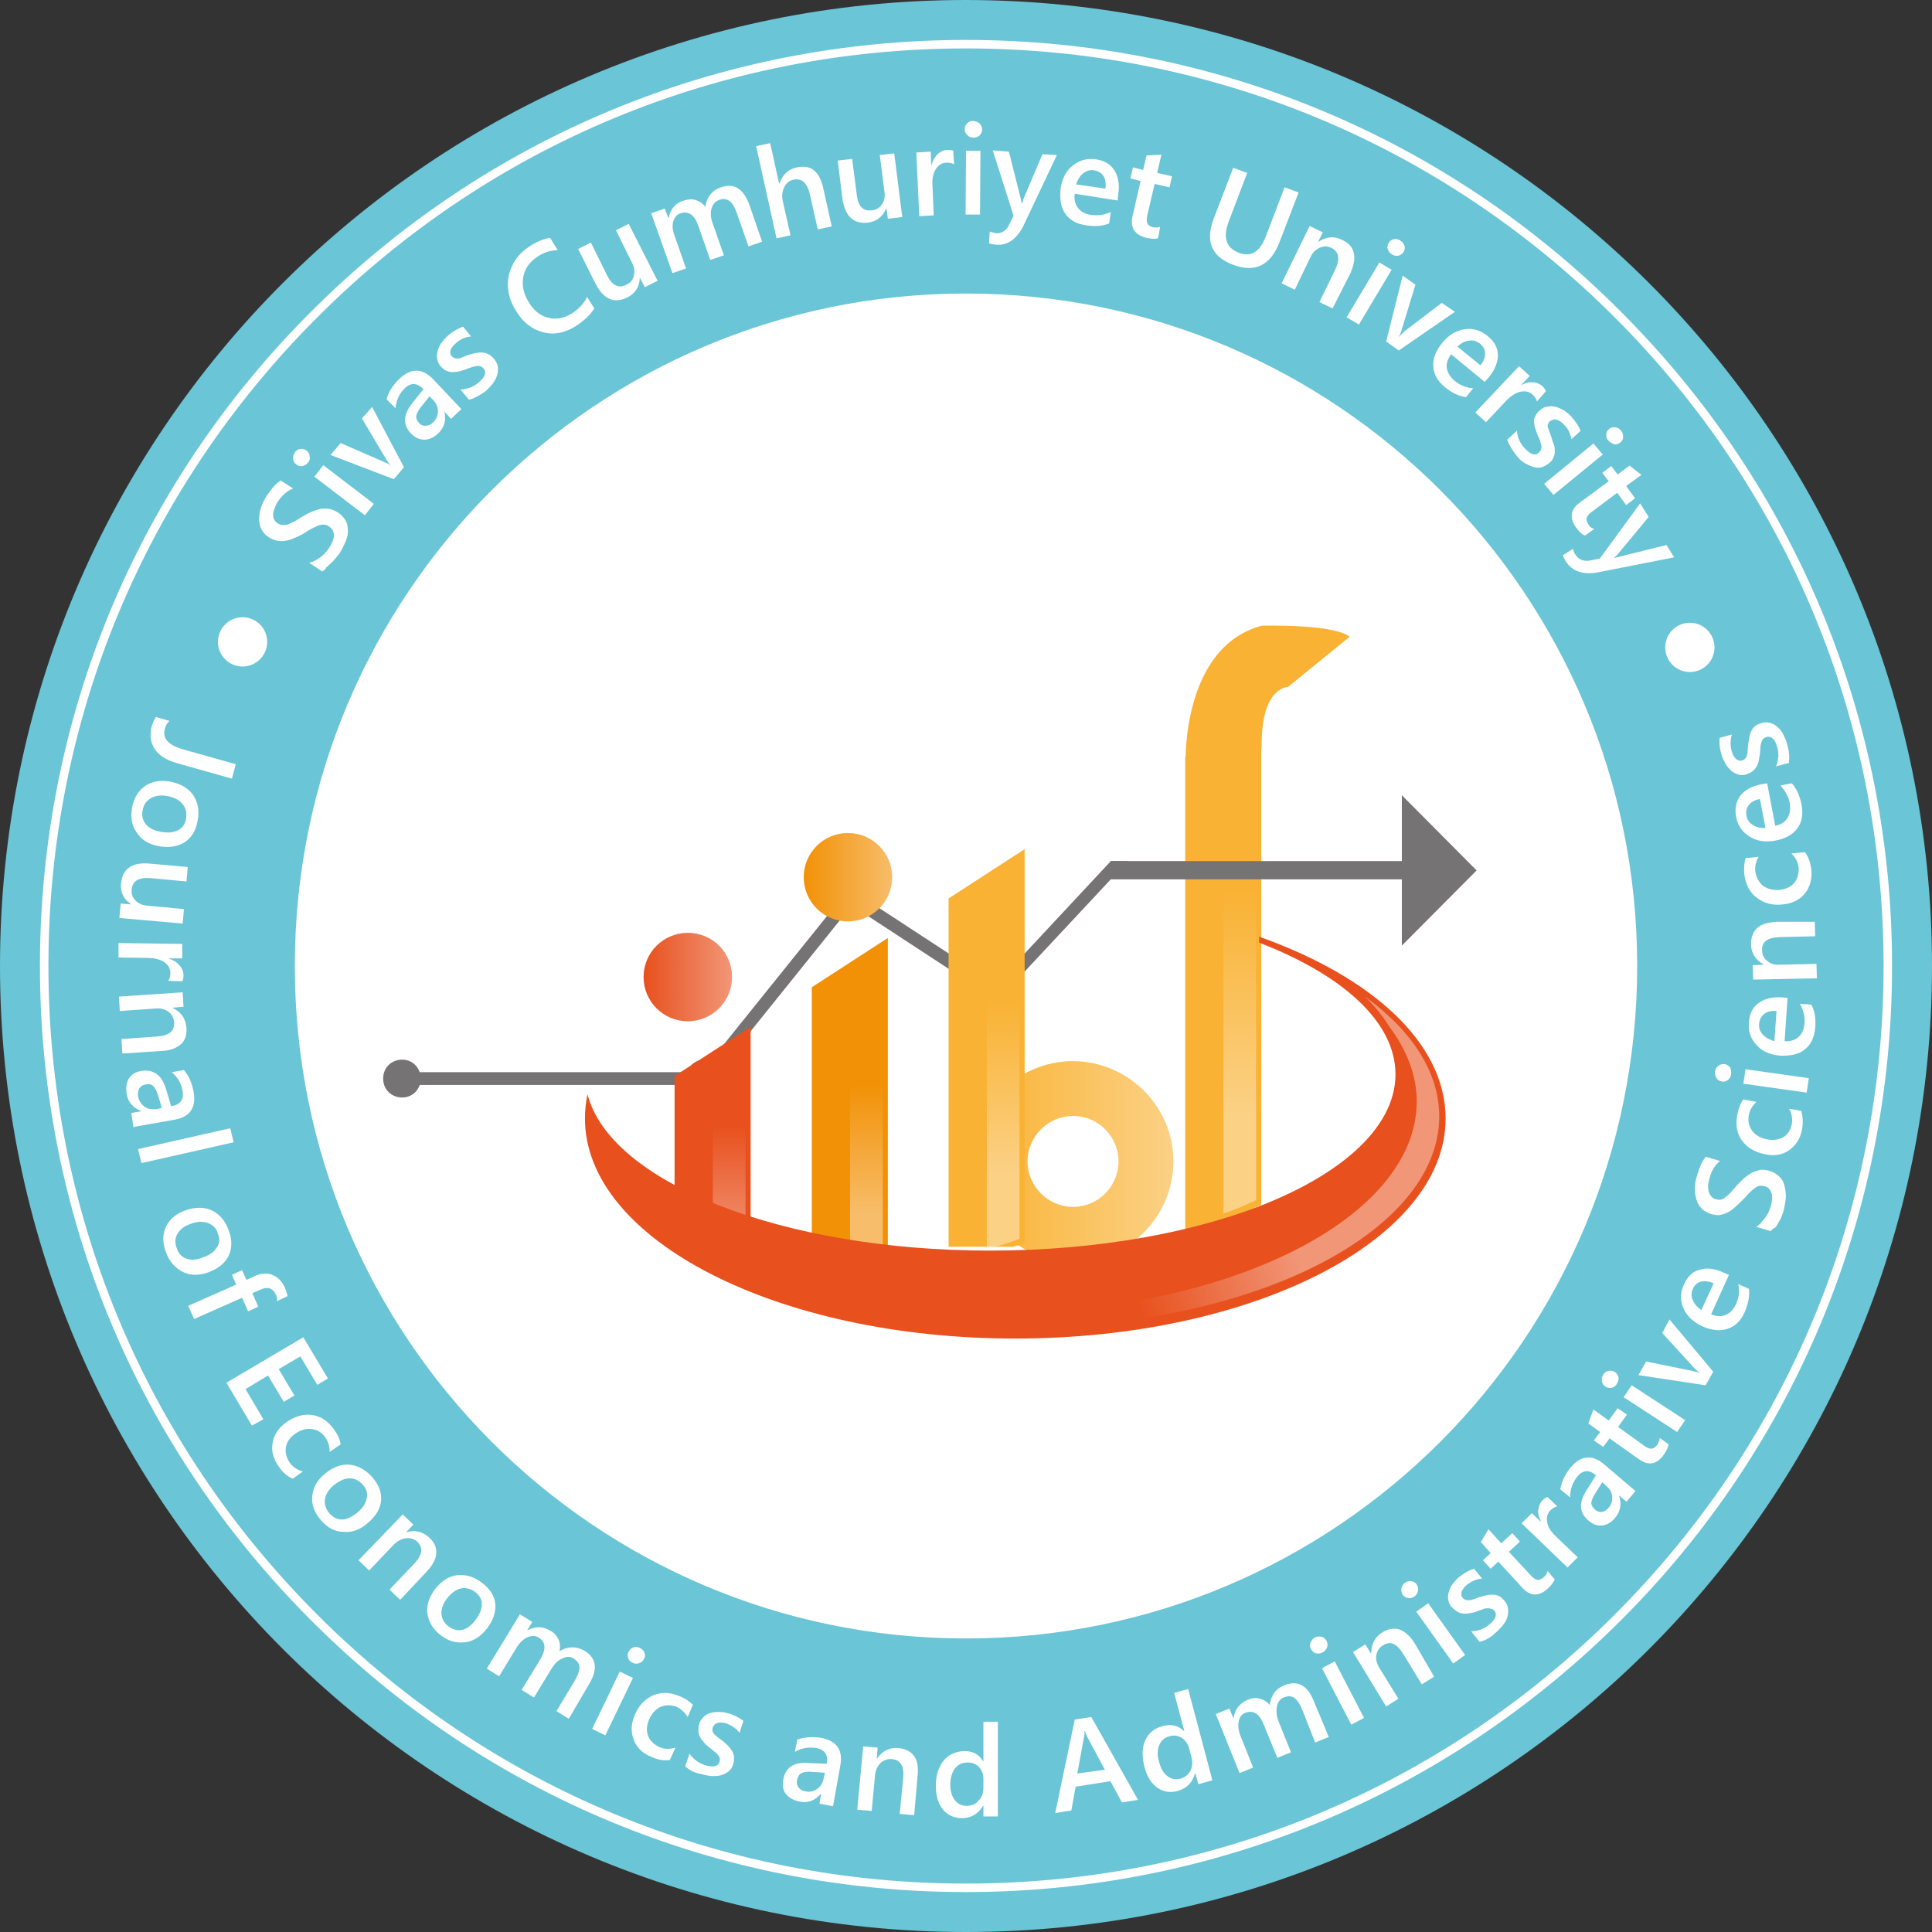 <?xml version="1.0" encoding="utf-8"?>
<!-- Generator: Adobe Illustrator 24.3.0, SVG Export Plug-In . SVG Version: 6.00 Build 0)  -->
<svg version="1.1" id="Journal_of_Economics_and_Administrative_Sciences"
	 xmlns="http://www.w3.org/2000/svg" xmlns:xlink="http://www.w3.org/1999/xlink" x="0px" y="0px" viewBox="0 0 454.8 454.8"
	 style="enable-background:new 0 0 454.8 454.8;" xml:space="preserve">
<rect x="0" y="0" width="454.8" height="454.8" fill="#333333" stroke="none"/>
<style type="text/css">
	.st0{fill-rule:evenodd;clip-rule:evenodd;fill:#6AC5D6;}
	.st1{fill:#FFFFFF;}
	.st2{fill-rule:evenodd;clip-rule:evenodd;fill:#757374;}
	.st3{fill:#E8501D;}
	.st4{fill:url(#XMLID_130_);}
	.st5{fill:#F29106;}
	.st6{fill:url(#XMLID_132_);}
	.st7{fill:#F9B233;}
	.st8{fill:url(#XMLID_133_);}
	.st9{clip-path:url(#XMLID_134_);}
	.st10{fill:url(#XMLID_136_);}
	.st11{fill:url(#XMLID_137_);}
	.st12{fill:url(#XMLID_138_);}
	.st13{fill:url(#XMLID_140_);}
	.st14{fill:url(#XMLID_142_);}
	.st15{fill:none;}
</style>
<path id="XMLID_131_" class="st0" d="M454.8,227.4c0,125.6-101.8,227.4-227.4,227.4S0,353,0,227.4S101.8,0,227.4,0
	C353,0.1,454.8,101.8,454.8,227.4"/>
<path id="XMLID_135_" class="st1" d="M41.5,179.6c-2.4-0.7-4.1-1.8-5.1-3.3c-1-1.6-1.2-3.3-0.7-5.3c0.3-0.9,0.6-1.6,1-2.2l3.2,0.9
	c-0.5,0.4-0.9,1.1-1.1,1.9c-0.6,2.2,0.8,3.8,4.3,4.8l12.4,3.5l-0.9,3.4L41.5,179.6z M31.1,190.1c0.4-2.3,1.5-4,3.1-5.1
	s3.6-1.4,5.9-1c2.5,0.5,4.3,1.6,5.4,3.2c1.1,1.7,1.5,3.7,1,6.1c-0.4,2.3-1.5,4-3.1,5s-3.6,1.3-6,0.9c-2.4-0.4-4.1-1.5-5.2-3.2
	C31,194.4,30.7,192.4,31.1,190.1z M43.8,192.7c0.2-1.3,0-2.4-0.8-3.4s-2-1.6-3.6-1.9c-1.5-0.3-2.8-0.1-3.9,0.5
	c-1,0.6-1.7,1.5-1.9,2.8c-0.3,1.3,0,2.4,0.7,3.3c0.7,0.9,1.9,1.5,3.5,1.8c1.6,0.3,2.9,0.2,4-0.3C43,194.9,43.6,194,43.8,192.7z
	 M28.1,216.1l0.3-3.4l2.4,0.2v-0.1c-1.7-1.1-2.5-2.8-2.3-4.8c0.3-3.5,2.6-5.1,6.8-4.7l8.9,0.8l-0.3,3.4l-8.6-0.8
	c-2.7-0.2-4.1,0.7-4.3,2.7c-0.1,1,0.2,1.9,0.9,2.6c0.7,0.7,1.6,1.1,2.8,1.2l8.6,0.8l-0.3,3.4L28.1,216.1z M39.6,230.9
	c0.3-0.4,0.5-1,0.5-1.8c0-1-0.4-1.9-1.3-2.5c-0.9-0.7-2.1-1-3.7-1.1l-7.2-0.1V222l15,0.2v3.4h-3.1v0.1c1.1,0.3,1.9,0.9,2.5,1.6
	c0.6,0.7,0.9,1.5,0.9,2.3c0,0.6-0.1,1.1-0.3,1.4L39.6,230.9z M28.8,248l-0.2-3.4L37,244c2.8-0.2,4.1-1.3,4-3.3
	c-0.1-1-0.5-1.9-1.3-2.5s-1.8-0.9-3-0.8l-8.5,0.6l-0.2-3.4l15-1l0.2,3.4l-2.5,0.2v0.1c2,1,3,2.5,3.2,4.7c0.1,1.6-0.3,2.9-1.3,3.8
	s-2.5,1.5-4.5,1.6L28.8,248z M31.4,265.3l-0.5-3.3l2.3-0.4v-0.1c-1.9-0.7-3.1-2.1-3.4-4.1c-0.2-1.5,0-2.7,0.6-3.6
	c0.7-1,1.6-1.5,2.9-1.7c2.8-0.4,4.7,0.9,5.7,4l1.3,4.3c2.1-0.3,3-1.5,2.7-3.5c-0.3-1.8-1.1-3.3-2.6-4.5l2.9-0.5
	c1.2,1.4,1.9,3.1,2.3,5.2c0.6,3.7-0.9,5.9-4.6,6.5L31.4,265.3z M38.1,260.8l-0.9-3c-0.3-0.9-0.6-1.6-1.1-2.1
	c-0.5-0.5-1.1-0.6-1.9-0.4c-0.6,0.1-1.1,0.4-1.4,0.9c-0.3,0.5-0.4,1.1-0.3,1.9c0.2,1,0.7,1.8,1.5,2.4s1.8,0.7,2.9,0.6L38.1,260.8z
	 M33.3,273.8l-0.8-3.3l21.7-4.9l0.8,3.3L33.3,273.8z M39,294.6c-0.8-2.2-0.7-4.2,0.1-5.9c0.9-1.8,2.4-3,4.6-3.8
	c2.4-0.8,4.5-0.8,6.3,0.1s3.1,2.5,3.9,4.8c0.8,2.2,0.7,4.2-0.1,5.9c-0.9,1.7-2.4,2.9-4.7,3.8c-2.3,0.8-4.3,0.8-6.1-0.1
	C41.1,298.4,39.8,296.9,39,294.6z M51.3,290.4c-0.4-1.3-1.2-2.1-2.4-2.5c-1.1-0.4-2.5-0.4-4,0.2c-1.5,0.5-2.5,1.3-3.1,2.3
	s-0.7,2.2-0.2,3.4c0.4,1.3,1.2,2.1,2.3,2.5c1.1,0.4,2.4,0.3,3.9-0.3c1.6-0.6,2.6-1.3,3.2-2.3C51.7,292.8,51.8,291.7,51.3,290.4z
	 M65.2,306.3c0.1-0.5,0-1.1-0.3-1.6c-0.7-1.5-1.9-1.9-3.6-1.1l-1.9,0.8l1.4,3.2l-2.4,1.1l-1.4-3.2l-11.3,5l-1.4-3.1l11.3-5l-1-2.3
	L57,299l1,2.3l2.2-1c1.4-0.6,2.8-0.7,4.1-0.1c1.3,0.6,2.2,1.6,2.8,3c0.3,0.8,0.5,1.4,0.6,1.9L65.2,306.3z M59.3,335.6l-6-10.1
	l18.1-10.7l5.8,9.7l-2.5,1.5l-4-6.7l-5.1,3l3.7,6.2l-2.5,1.5l-3.7-6.2l-5.3,3.2l4.2,7.1L59.3,335.6z M68.9,348.1
	c-1.3-0.6-2.4-1.5-3.3-2.9c-1.3-1.8-1.8-3.7-1.4-5.6c0.3-1.9,1.4-3.5,3.2-4.8c2-1.4,4.1-2,6.1-1.7c2.1,0.3,3.8,1.5,5.2,3.5
	c0.8,1.1,1.3,2.2,1.5,3.4l-2.6,1.8c0-1.3-0.3-2.4-1-3.4c-0.8-1.2-1.9-1.8-3.2-2c-1.3-0.2-2.6,0.2-3.9,1.1s-2,2-2.2,3.2
	s0.1,2.4,0.9,3.6c0.7,1,1.7,1.7,3.1,2.1L68.9,348.1z M75.5,357.8c-1.5-1.8-2.2-3.6-2-5.6s1.1-3.7,2.9-5.2c1.9-1.6,3.9-2.4,5.9-2.2
	c2,0.2,3.8,1.2,5.4,3c1.5,1.8,2.2,3.6,2,5.5s-1.2,3.6-3.1,5.2c-1.8,1.6-3.7,2.3-5.7,2.1C78.8,360.6,77,359.6,75.5,357.8z
	 M85.4,349.5c-0.9-1-1.9-1.5-3.1-1.5s-2.4,0.6-3.7,1.6c-1.2,1-1.9,2.1-2.1,3.3s0.2,2.3,1,3.3c0.9,1,1.9,1.5,3,1.5
	c1.1,0,2.3-0.6,3.6-1.6c1.3-1.1,2-2.2,2.2-3.3C86.6,351.5,86.3,350.5,85.4,349.5z M94.2,376.6l-2.5-2.4l5.8-6.1
	c1.9-2,2.2-3.7,0.8-5.1c-0.7-0.7-1.6-1-2.7-0.9c-1,0.1-1.9,0.6-2.8,1.4l-5.9,6.2l-2.5-2.4l10.4-10.8l2.5,2.4l-1.7,1.8l0,0
	c2.1-0.6,3.9-0.2,5.5,1.3c1.2,1.1,1.7,2.4,1.6,3.7c-0.1,1.4-0.9,2.8-2.2,4.2L94.2,376.6z M103.7,384.9c-1.8-1.4-2.8-3.1-3.1-5.1
	c-0.2-2,0.4-3.8,1.8-5.7c1.6-2,3.3-3.1,5.3-3.3c2-0.2,4,0.4,5.9,1.9c1.8,1.4,2.9,3.1,3,5s-0.5,3.8-2,5.7c-1.5,1.9-3.2,3-5.2,3.2
	S105.6,386.4,103.7,384.9z M111.9,374.8c-1-0.8-2.2-1.1-3.3-0.9s-2.3,1-3.3,2.3c-1,1.2-1.4,2.5-1.4,3.6c0.1,1.2,0.6,2.2,1.6,3
	c1.1,0.8,2.1,1.1,3.2,0.9s2.2-1,3.2-2.3s1.5-2.5,1.5-3.7C113.5,376.6,112.9,375.6,111.9,374.8z M133.9,404.6l-2.9-1.8l4.2-7
	c0.8-1.3,1.2-2.4,1.2-3.3s-0.5-1.5-1.4-2.1c-0.8-0.5-1.6-0.5-2.6,0c-1,0.4-1.8,1.2-2.5,2.3l-4.2,6.9l-2.9-1.8l4.4-7.2
	c1.4-2.4,1.3-4.1-0.4-5.1c-0.8-0.5-1.6-0.5-2.6-0.1c-0.9,0.4-1.8,1.2-2.5,2.3l-4.2,6.9l-2.9-1.8l7.8-12.8l2.9,1.8l-1.2,2l0,0
	c1.9-1,3.7-1,5.5,0.1c0.9,0.5,1.5,1.2,1.9,2.1s0.4,1.8,0.2,2.7c2-1.2,4-1.2,5.9-0.1c2.8,1.7,3.2,4.3,1.1,7.8L133.9,404.6z
	 M142.5,408.5l-3.1-1.5l6.5-13.5l3.1,1.5L142.5,408.5z M148.9,391.4c-0.5-0.2-0.9-0.6-1-1.1c-0.2-0.5-0.2-1,0.1-1.5
	c0.2-0.5,0.6-0.8,1.1-1s1-0.1,1.5,0.1c0.5,0.3,0.9,0.6,1.1,1.1c0.2,0.5,0.2,1-0.1,1.5c-0.2,0.5-0.6,0.8-1.1,1
	C149.9,391.7,149.4,391.7,148.9,391.4z M157.7,414.3c-1.4,0.2-2.8,0-4.3-0.7c-2.1-0.8-3.5-2.2-4.2-4s-0.7-3.7,0.2-5.8
	c0.9-2.3,2.4-3.8,4.3-4.7c1.9-0.8,4-0.8,6.3,0.2c1.3,0.5,2.3,1.2,3.1,2l-1.2,2.9c-0.7-1.1-1.6-1.9-2.6-2.4c-1.3-0.5-2.6-0.5-3.8,0
	c-1.2,0.6-2.1,1.6-2.7,3c-0.6,1.4-0.7,2.7-0.2,3.9c0.5,1.2,1.4,2,2.7,2.6c1.1,0.5,2.4,0.5,3.7,0.1L157.7,414.3z M161.3,415.8l1-3
	c0.9,1.3,2.1,2.2,3.6,2.7c2,0.6,3.1,0.4,3.5-0.8c0.1-0.3,0.1-0.6,0-0.9s-0.3-0.6-0.5-0.8c-0.2-0.3-0.5-0.5-0.9-0.8
	c-0.3-0.3-0.7-0.6-1.1-0.9c-0.5-0.4-1-0.8-1.3-1.3c-0.4-0.4-0.7-0.8-0.9-1.3c-0.2-0.4-0.3-0.9-0.3-1.4s0.1-1,0.2-1.5
	c0.2-0.7,0.6-1.2,1.1-1.7s1.1-0.7,1.7-0.9s1.4-0.2,2.1-0.2c0.8,0,1.5,0.2,2.2,0.4c1.3,0.4,2.4,1,3.3,1.7l-0.9,2.8
	c-0.8-1-1.8-1.7-3.1-2.2c-0.4-0.1-0.8-0.2-1.1-0.2c-0.4,0-0.7,0-1,0.1s-0.5,0.2-0.7,0.4c-0.2,0.2-0.3,0.4-0.4,0.6
	c-0.1,0.3-0.1,0.6-0.1,0.8c0.1,0.3,0.2,0.5,0.4,0.8c0.2,0.2,0.5,0.5,0.8,0.7c0.3,0.3,0.7,0.5,1.1,0.8c0.5,0.4,1,0.9,1.4,1.3
	s0.7,0.8,1,1.3c0.2,0.4,0.4,0.9,0.4,1.4s0,1-0.2,1.6c-0.2,0.7-0.6,1.3-1.1,1.7c-0.5,0.4-1.1,0.7-1.8,0.9c-0.7,0.2-1.4,0.2-2.2,0.2
	c-0.8-0.1-1.6-0.2-2.4-0.5C163.5,417.4,162.3,416.7,161.3,415.8z M196.1,425.2l-3.2-0.6l0.4-2.3h-0.1c-1.4,1.6-3,2.2-5,1.8
	c-1.4-0.3-2.5-0.9-3.2-1.8s-0.9-2.1-0.6-3.4c0.5-2.8,2.4-4.1,5.7-3.9l4.5,0.2c0.4-2.1-0.4-3.3-2.4-3.7c-1.8-0.3-3.5,0-5.1,0.9
	l0.6-2.9c1.7-0.6,3.6-0.7,5.6-0.4c3.7,0.7,5.2,2.9,4.5,6.6L196.1,425.2z M194.2,417.3l-3.2-0.2c-1-0.1-1.7,0-2.3,0.3
	c-0.5,0.2-0.9,0.8-1.1,1.7c-0.1,0.6,0,1.2,0.4,1.7s0.9,0.8,1.7,0.9c1,0.2,1.9,0,2.7-0.6s1.3-1.4,1.5-2.5L194.2,417.3z M215.2,427.3
	l-3.4-0.3l0.8-8.4c0.3-2.8-0.6-4.3-2.6-4.5c-1-0.1-1.9,0.2-2.7,0.9c-0.7,0.7-1.2,1.7-1.3,2.8l-0.8,8.5l-3.4-0.3l1.4-14.9l3.4,0.3
	l-0.2,2.5h0.1c1.3-1.8,3-2.6,5.1-2.4c1.6,0.2,2.8,0.8,3.6,1.9s1,2.7,0.8,4.7L215.2,427.3z M234.9,427.6h-3.4v-2.5h-0.1
	c-1.1,1.9-2.8,2.9-5,2.9c-1.8,0-3.3-0.7-4.4-2c-1.1-1.3-1.7-3.2-1.7-5.5c0-2.5,0.6-4.5,1.8-6s2.9-2.2,4.9-2.3c2,0,3.5,0.8,4.4,2.4
	h0.1v-9.3h3.4V427.6z M231.5,420.7v-2c0-1.1-0.4-2-1-2.7c-0.7-0.7-1.6-1.1-2.7-1.1c-1.3,0-2.3,0.5-3,1.4s-1.1,2.3-1.1,3.9
	c0,1.5,0.4,2.7,1.1,3.6c0.7,0.9,1.6,1.3,2.8,1.3c1.2,0,2.1-0.4,2.8-1.3C231.2,423.1,231.5,422,231.5,420.7z M267.9,423.7l-3.8,0.6
	l-2.7-5l-8.2,1.3l-1,5.6l-3.8,0.6l4.6-22l3.9-0.6L267.9,423.7z M260.1,416.6l-4.2-7.8c-0.1-0.3-0.3-0.7-0.5-1.3h-0.1
	c0,0.6,0,1-0.1,1.3l-1.6,8.7L260.1,416.6z M285.4,419.1l-3.3,0.9l-0.7-2.5h-0.1c-0.6,2.1-1.9,3.5-4.1,4.1c-1.8,0.5-3.4,0.2-4.8-0.8
	s-2.4-2.6-3-4.9c-0.6-2.4-0.6-4.5,0.2-6.2c0.8-1.8,2.2-2.9,4.2-3.4s3.6-0.1,4.9,1.2h0.1l-2.4-9l3.3-0.9L285.4,419.1z M280.4,413.4
	l-0.5-1.9c-0.3-1-0.8-1.8-1.7-2.4c-0.9-0.5-1.8-0.7-2.8-0.4c-1.2,0.3-2.1,1-2.5,2.1c-0.5,1.1-0.5,2.5,0,4.1c0.4,1.5,1,2.5,1.9,3.2
	s1.9,0.9,3.1,0.6c1.1-0.3,1.9-1,2.4-2C280.7,415.8,280.8,414.6,280.4,413.4z M312.8,408.9l-3.2,1.3l-3-7.6c-0.6-1.5-1.2-2.4-1.9-2.9
	c-0.7-0.5-1.5-0.5-2.5-0.1c-0.8,0.3-1.4,1-1.6,2.1s-0.1,2.2,0.3,3.3l3,7.5l-3.2,1.3l-3.2-7.8c-1-2.6-2.5-3.5-4.3-2.8
	c-0.9,0.3-1.4,1-1.6,2s-0.1,2.1,0.4,3.4l3,7.5l-3.2,1.3l-5.6-13.9l3.2-1.3l0.9,2.2h0.1c0.3-2.1,1.5-3.5,3.4-4.3
	c1-0.4,1.9-0.5,2.8-0.2c0.9,0.2,1.7,0.7,2.3,1.5c0.3-2.3,1.4-3.9,3.5-4.7c3.1-1.2,5.4,0,6.9,3.8L312.8,408.9z M311.3,389
	c-0.5,0.3-1,0.3-1.5,0.2c-0.5-0.1-0.9-0.5-1.2-1c-0.3-0.5-0.3-1-0.1-1.5c0.2-0.5,0.5-0.9,1-1.2c0.5-0.3,1-0.3,1.6-0.2
	c0.5,0.1,0.9,0.5,1.2,1c0.2,0.5,0.3,1,0.1,1.5C312.1,388.4,311.8,388.8,311.3,389z M321.1,404.4l-3,1.6l-6.9-13.3l3-1.6L321.1,404.4
	z M337.6,394.7l-2.9,1.8l-4.4-7.2c-1.5-2.4-3-3.1-4.7-2c-0.9,0.5-1.4,1.3-1.6,2.3s0.1,2,0.7,3l4.5,7.3l-2.9,1.8l-7.8-12.8l2.9-1.8
	l1.3,2.1h0.1c0-2.2,0.9-3.9,2.7-5c1.4-0.8,2.7-1,4-0.6c1.3,0.5,2.4,1.5,3.5,3.2L337.6,394.7z M333,375.8c-0.5,0.3-0.9,0.5-1.5,0.4
	c-0.5-0.1-1-0.3-1.3-0.8s-0.4-0.9-0.3-1.5c0.1-0.5,0.4-1,0.8-1.3c0.5-0.3,1-0.5,1.5-0.4s1,0.3,1.3,0.8c0.3,0.4,0.4,0.9,0.3,1.5
	C333.7,375,333.4,375.5,333,375.8z M344.9,389.6l-2.8,2l-8.7-12.2l2.8-2L344.9,389.6z M348.3,386.5l-2-2.5c1.6,0,3-0.5,4.2-1.5
	c1.6-1.3,2-2.4,1.3-3.3c-0.2-0.3-0.5-0.4-0.8-0.5s-0.6-0.1-1-0.1c-0.3,0-0.7,0.1-1.1,0.3c-0.4,0.1-0.9,0.3-1.4,0.5
	c-0.6,0.2-1.2,0.3-1.8,0.4c-0.6,0.1-1.1,0.1-1.5,0c-0.5-0.1-0.9-0.2-1.3-0.5s-0.8-0.6-1.2-1c-0.5-0.6-0.7-1.2-0.8-1.8
	c-0.1-0.6,0-1.3,0.2-1.9c0.2-0.7,0.5-1.3,1-1.9s1-1.2,1.6-1.6c1.1-0.9,2.2-1.5,3.3-1.8l1.9,2.3c-1.3,0.1-2.4,0.6-3.5,1.4
	c-0.3,0.3-0.6,0.5-0.8,0.8c-0.2,0.3-0.4,0.6-0.5,0.8c-0.1,0.3-0.1,0.5-0.1,0.8s0.1,0.5,0.3,0.7c0.2,0.3,0.4,0.4,0.7,0.5
	c0.2,0.1,0.5,0.1,0.8,0.1s0.7-0.1,1-0.2c0.4-0.1,0.8-0.3,1.3-0.5c0.7-0.2,1.3-0.3,1.9-0.5c0.6-0.1,1.1-0.1,1.6-0.1s1,0.2,1.4,0.4
	c0.4,0.2,0.8,0.6,1.2,1.1c0.5,0.6,0.8,1.2,0.8,1.9c0.1,0.7,0,1.3-0.2,2s-0.6,1.3-1.1,1.9s-1.1,1.2-1.7,1.7
	C350.9,385.5,349.6,386.2,348.3,386.5z M366,371.8c-0.3,0.7-0.8,1.4-1.6,2.1c-2.1,2-4.2,1.9-6-0.1l-5.7-6.2l-1.8,1.7l-1.8-2l1.8-1.7
	l-2.3-2.6l1.8-3l3,3.3l2.6-2.4l1.8,2l-2.6,2.4l5.1,5.5c0.6,0.7,1.1,1,1.6,1.1s1-0.2,1.6-0.7c0.4-0.4,0.7-0.8,0.8-1.4L366,371.8z
	 M366.6,354.6c-0.5,0.1-1,0.4-1.6,0.9c-0.7,0.7-1,1.6-0.8,2.8c0.2,1.1,0.8,2.2,2,3.3l5.2,5L369,369l-10.8-10.4l2.4-2.4l2.2,2.1l0,0
	c-0.5-1-0.8-1.9-0.7-2.8c0.1-0.9,0.4-1.7,1-2.3c0.4-0.4,0.8-0.7,1.2-0.8L366.6,354.6z M385,351l-2.1,2.5l-1.8-1.5l0,0
	c0.7,1.9,0.4,3.7-0.8,5.2c-0.9,1.1-2,1.8-3.1,1.9s-2.2-0.2-3.2-1.1c-2.2-1.8-2.4-4.1-0.7-6.9l2.4-3.8c-1.6-1.4-3.1-1.3-4.4,0.3
	c-1.1,1.4-1.7,3-1.7,4.9l-2.3-1.9c0.3-1.8,1.1-3.5,2.4-5.1c2.4-2.9,5.1-3.2,7.9-0.8L385,351z M377.2,348.9l-1.7,2.7
	c-0.5,0.8-0.8,1.5-0.9,2.1c0,0.6,0.3,1.2,0.9,1.7c0.5,0.4,1,0.6,1.6,0.5s1.1-0.4,1.6-1c0.7-0.8,0.9-1.7,0.8-2.7s-0.6-1.8-1.5-2.5
	L377.2,348.9z M392.8,340c-0.1,0.7-0.5,1.5-1.1,2.4c-1.7,2.4-3.7,2.7-5.9,1.1l-6.9-4.9l-1.5,2l-2.2-1.5l1.5-2l-2.8-2l1.2-3.3
	l3.6,2.6l2.1-2.9l2.2,1.5l-2.1,2.9l6.1,4.4c0.7,0.5,1.3,0.8,1.8,0.7c0.5,0,1-0.4,1.4-1c0.3-0.5,0.5-1,0.5-1.5L392.8,340z
	 M380.6,325.8c-0.3,0.5-0.7,0.8-1.2,0.9s-1,0-1.5-0.3s-0.7-0.7-0.8-1.3c-0.1-0.5,0-1,0.3-1.5s0.7-0.8,1.3-0.9c0.5-0.1,1,0,1.5,0.3
	c0.4,0.3,0.7,0.7,0.8,1.2S380.9,325.3,380.6,325.8z M396.7,334.3l-1.9,2.8l-12.6-8.2l1.9-2.8L396.7,334.3z M393,310.6l10.3,12.3
	l-1.8,3.2l-15.8-2.4l1.8-3.2l10.8,2.2c0.8,0.2,1.5,0.3,2,0.6l0,0c-0.6-0.4-1.1-0.9-1.5-1.3l-7.5-8.2L393,310.6z M407,300.1l-4.2,9.3
	c1.3,0.5,2.4,0.6,3.5,0.1c1-0.4,1.8-1.3,2.4-2.6c0.7-1.5,0.8-3,0.5-4.6l2.5,1.1c0.2,1.6-0.1,3.4-1,5.5c-0.9,2-2.2,3.3-4,3.9
	s-3.8,0.4-6-0.6c-2.1-1-3.6-2.4-4.4-4.2c-0.8-1.9-0.8-3.7,0.1-5.6c0.8-1.9,2.1-3.1,3.7-3.5c1.7-0.5,3.6-0.3,5.7,0.7L407,300.1z
	 M403.4,302.1c-1.1-0.5-2.1-0.6-3-0.4c-0.8,0.2-1.5,0.8-1.9,1.7c-0.4,0.9-0.4,1.8,0,2.7c0.4,0.9,1.1,1.7,2,2.3L403.4,302.1z
	 M416.8,289.8l-3.4-1c0.4-0.2,0.7-0.5,1.1-0.9c0.3-0.4,0.7-0.8,1-1.2s0.6-0.9,0.8-1.3c0.2-0.5,0.4-0.9,0.5-1.3
	c0.4-1.4,0.5-2.5,0.2-3.3s-0.8-1.4-1.7-1.6c-0.5-0.1-0.9-0.1-1.3,0s-0.8,0.4-1.2,0.7c-0.4,0.3-0.8,0.7-1.3,1.2
	c-0.4,0.5-0.9,1-1.4,1.5c-0.6,0.6-1.1,1.1-1.7,1.6c-0.5,0.5-1.1,0.9-1.7,1.2c-0.6,0.3-1.2,0.5-1.8,0.6c-0.6,0.1-1.3,0-2.1-0.2
	c-0.9-0.3-1.7-0.7-2.3-1.4c-0.6-0.6-1-1.4-1.2-2.2c-0.2-0.8-0.4-1.7-0.3-2.7c0-1,0.2-1.9,0.5-2.8c0.6-2.1,1.3-3.6,2.1-4.4l3.3,1
	c-1.2,0.9-2,2.3-2.5,4.1c-0.1,0.5-0.2,1-0.3,1.5c0,0.5,0,1,0.1,1.5s0.3,0.8,0.6,1.2c0.3,0.3,0.6,0.6,1.1,0.7s0.9,0.2,1.2,0.1
	c0.4-0.1,0.8-0.3,1.1-0.6c0.4-0.3,0.8-0.6,1.2-1.1c0.4-0.4,0.9-1,1.4-1.6c0.6-0.6,1.1-1.1,1.7-1.7c0.6-0.5,1.2-0.9,1.8-1.3
	c0.6-0.3,1.3-0.5,2-0.7c0.7-0.1,1.4,0,2.2,0.2c1,0.3,1.8,0.8,2.4,1.4s1,1.3,1.2,2.2c0.2,0.8,0.3,1.7,0.3,2.7c-0.1,1-0.3,2-0.5,3
	c-0.1,0.3-0.2,0.7-0.4,1.2c-0.2,0.5-0.4,1-0.7,1.4c-0.2,0.5-0.5,0.9-0.8,1.4C417.3,289.2,417.1,289.6,416.8,289.8z M424,261.5
	c0.4,1.3,0.5,2.8,0.2,4.4c-0.4,2.2-1.5,3.8-3.1,4.9s-3.5,1.4-5.7,0.9c-2.4-0.5-4.2-1.6-5.4-3.3c-1.2-1.7-1.5-3.8-1-6.2
	c0.3-1.3,0.7-2.5,1.4-3.4l3.1,0.6c-1,0.9-1.6,1.9-1.8,3c-0.3,1.4,0,2.7,0.7,3.7s1.9,1.8,3.5,2.1c1.5,0.3,2.8,0.1,3.9-0.5
	c1.1-0.7,1.7-1.7,2-3.1c0.2-1.2,0-2.4-0.6-3.6L424,261.5z M407.5,252.9c-0.1,0.6-0.3,1-0.7,1.3c-0.4,0.3-0.9,0.5-1.4,0.4
	c-0.6-0.1-1-0.3-1.3-0.8c-0.3-0.4-0.4-0.9-0.4-1.5c0.1-0.6,0.3-1,0.8-1.4c0.4-0.3,0.9-0.5,1.5-0.4c0.5,0.1,0.9,0.3,1.3,0.8
	C407.5,251.9,407.6,252.4,407.5,252.9z M425.8,253.8l-0.5,3.4l-14.9-2.1l0.5-3.4L425.8,253.8z M420.8,234.9l-0.7,10.2
	c1.4,0.1,2.5-0.3,3.3-1s1.3-1.9,1.4-3.3c0.1-1.6-0.3-3.1-1.1-4.5l2.7,0.2c0.8,1.4,1.1,3.3,0.9,5.5s-1,3.9-2.4,5
	c-1.4,1.2-3.4,1.6-5.9,1.5c-2.3-0.2-4.2-1-5.5-2.5c-1.4-1.5-2-3.2-1.8-5.3c0.1-2,0.9-3.6,2.3-4.6s3.3-1.5,5.6-1.3L420.8,234.9z
	 M418.2,238c-1.2-0.1-2.2,0.1-2.9,0.7c-0.7,0.5-1.1,1.3-1.2,2.3s0.2,1.8,0.9,2.6c0.7,0.7,1.6,1.2,2.7,1.5L418.2,238z M427.2,217
	l0.1,3.4l-8.4,0.2c-2.8,0.1-4.2,1.1-4.1,3.1c0,1,0.4,1.9,1.2,2.5c0.8,0.7,1.8,1,3,0.9l8.6-0.2l0.1,3.4l-15,0.3l-0.1-3.4l2.5-0.1V227
	c-1.9-1.1-2.9-2.7-2.9-4.8c0-1.6,0.5-2.9,1.5-3.8c1-0.9,2.6-1.3,4.6-1.4L427.2,217z M424.9,200.6c0.8,1.1,1.3,2.5,1.5,4.1
	c0.2,2.2-0.3,4.1-1.5,5.6s-3,2.4-5.2,2.6c-2.5,0.3-4.5-0.3-6.2-1.6s-2.6-3.2-2.9-5.6c-0.1-1.4,0-2.6,0.3-3.7l3.1-0.3
	c-0.7,1.1-0.9,2.3-0.8,3.4c0.2,1.4,0.8,2.5,1.8,3.4c1.1,0.8,2.4,1.1,3.9,1c1.5-0.2,2.7-0.7,3.5-1.7s1.1-2.2,1-3.6
	c-0.1-1.2-0.7-2.3-1.7-3.3L424.9,200.6z M416,184.4l1.9,10c1.4-0.3,2.3-0.9,2.9-1.9s0.7-2.1,0.5-3.5c-0.3-1.6-1.1-2.9-2.2-4.1
	l2.7-0.5c1.1,1.2,1.9,2.9,2.3,5.1c0.4,2.2,0.1,4-1,5.5s-2.9,2.5-5.3,2.9c-2.3,0.4-4.3,0.1-6-1s-2.8-2.6-3.1-4.6c-0.4-2,0-3.7,1-5
	c1.1-1.4,2.8-2.3,5.1-2.7L416,184.4z M414.3,188.1c-1.2,0.2-2.1,0.7-2.6,1.4c-0.6,0.7-0.7,1.5-0.6,2.5c0.2,1,0.7,1.7,1.5,2.2
	s1.8,0.8,3,0.7L414.3,188.1z M421.1,179.6l-3,0.8c0.6-1.5,0.7-3,0.3-4.4c-0.5-2-1.4-2.8-2.6-2.5c-0.3,0.1-0.6,0.3-0.8,0.5
	s-0.3,0.5-0.4,0.9c-0.1,0.3-0.2,0.7-0.2,1.1s-0.1,0.9-0.1,1.4c-0.1,0.7-0.2,1.3-0.3,1.8c-0.1,0.5-0.3,1-0.6,1.4
	c-0.2,0.4-0.6,0.8-0.9,1c-0.4,0.3-0.9,0.5-1.4,0.7c-0.7,0.2-1.4,0.2-2,0s-1.2-0.5-1.7-1s-1-1-1.3-1.7c-0.4-0.7-0.7-1.4-0.9-2.1
	c-0.4-1.3-0.5-2.6-0.4-3.8l2.9-0.8c-0.4,1.2-0.4,2.5-0.1,3.8c0.1,0.4,0.3,0.8,0.4,1.1c0.2,0.3,0.4,0.6,0.6,0.8s0.4,0.3,0.7,0.4
	c0.2,0.1,0.5,0.1,0.8,0s0.6-0.2,0.7-0.4c0.2-0.2,0.3-0.4,0.4-0.7s0.2-0.7,0.2-1.1c0-0.4,0.1-0.9,0.1-1.4c0.1-0.7,0.2-1.3,0.3-1.9
	c0.1-0.6,0.3-1.1,0.5-1.5s0.5-0.8,0.9-1.1s0.9-0.5,1.5-0.7c0.7-0.2,1.4-0.2,2.1,0c0.6,0.2,1.2,0.5,1.7,1s1,1,1.3,1.7
	s0.7,1.4,0.9,2.3C421.2,176.9,421.3,178.3,421.1,179.6z M75.8,134.5l-3-2c0.4-0.1,0.9-0.3,1.3-0.5c0.4-0.2,0.9-0.5,1.3-0.8
	c0.4-0.3,0.8-0.7,1.1-1c0.3-0.3,0.6-0.7,0.9-1.1c0.8-1.2,1.2-2.3,1.2-3.1c0-0.9-0.4-1.6-1.2-2.1c-0.4-0.3-0.8-0.4-1.3-0.4
	s-0.9,0.1-1.4,0.3s-1,0.5-1.6,0.8c-0.6,0.3-1.1,0.7-1.8,1.1c-0.7,0.4-1.4,0.7-2.1,1s-1.3,0.5-2,0.6c-0.6,0.1-1.3,0.1-1.9,0
	c-0.6-0.1-1.3-0.4-2-0.8c-0.8-0.5-1.4-1.2-1.8-2S61,122.9,61,122s0.2-1.8,0.5-2.7s0.8-1.8,1.3-2.6c1.2-1.8,2.3-3,3.3-3.6L69,115
	c-1.4,0.5-2.6,1.6-3.6,3.1c-0.3,0.4-0.5,0.9-0.7,1.4s-0.3,1-0.4,1.4c0,0.5,0,0.9,0.2,1.3c0.2,0.4,0.4,0.7,0.9,1
	c0.4,0.3,0.8,0.4,1.2,0.4s0.8,0,1.3-0.2c0.4-0.2,0.9-0.4,1.5-0.7c0.6-0.3,1.1-0.7,1.8-1.1c0.7-0.4,1.4-0.8,2.1-1.1s1.4-0.5,2.1-0.7
	c0.7-0.1,1.4-0.1,2.1,0s1.3,0.4,2,0.8c0.9,0.6,1.5,1.3,1.9,2c0.4,0.8,0.5,1.6,0.5,2.4c0,0.9-0.2,1.7-0.6,2.6
	c-0.4,0.9-0.8,1.8-1.4,2.7c-0.2,0.3-0.5,0.6-0.8,1s-0.7,0.8-1.1,1.2c-0.4,0.4-0.8,0.7-1.2,1.1C76.5,134.2,76.1,134.4,75.8,134.5z
	 M72.5,108.9c-0.3,0.4-0.8,0.7-1.3,0.8s-1,0-1.5-0.4c-0.4-0.3-0.7-0.8-0.7-1.3c-0.1-0.5,0.1-1,0.4-1.5s0.8-0.7,1.3-0.8s1,0,1.5,0.4
	c0.4,0.3,0.7,0.8,0.7,1.3C73,108,72.9,108.5,72.5,108.9z M88,118.6l-2.1,2.7L74,112.2l2.1-2.7L88,118.6z M87.6,95.8l7.5,14.2
	l-2.4,2.8l-14.9-5.7l2.4-2.8l10.1,4.4c0.7,0.3,1.4,0.6,1.8,1l0,0c-0.5-0.5-0.9-1.1-1.2-1.6l-5.7-9.6L87.6,95.8z M108.6,96.3
	l-2.4,2.3l-1.6-1.7l0,0c0.5,2,0,3.7-1.4,5.1c-1.1,1-2.2,1.5-3.3,1.5c-1.2,0-2.2-0.5-3.1-1.4c-2-2-1.9-4.4,0.1-7l2.8-3.5
	c-1.5-1.5-3-1.6-4.4-0.2c-1.3,1.2-2,2.8-2.2,4.7L91,94c0.5-1.8,1.5-3.4,3-4.8c2.7-2.6,5.4-2.6,8,0.1L108.6,96.3z M101.1,93.3l-2,2.5
	c-0.6,0.8-1,1.5-1.1,2c-0.1,0.6,0.1,1.2,0.7,1.8c0.4,0.5,1,0.7,1.6,0.6c0.6,0,1.2-0.3,1.7-0.8c0.7-0.7,1.1-1.6,1.1-2.6
	s-0.4-1.9-1.2-2.7L101.1,93.3z M110.4,94.1l-2-2.4c1.6-0.1,3-0.6,4.2-1.6c1.6-1.3,2-2.4,1.2-3.4c-0.2-0.3-0.5-0.4-0.8-0.5
	c-0.3-0.1-0.6-0.1-1,0c-0.4,0.1-0.7,0.1-1.1,0.3c-0.4,0.1-0.9,0.3-1.4,0.5c-0.6,0.2-1.2,0.4-1.8,0.5c-0.6,0.1-1.1,0.1-1.5,0.1
	c-0.5-0.1-0.9-0.2-1.3-0.4c-0.4-0.2-0.8-0.6-1.2-1c-0.5-0.6-0.7-1.2-0.8-1.8c-0.1-0.6,0-1.3,0.2-2s0.5-1.3,1-1.9
	c0.4-0.6,1-1.2,1.6-1.7c1.1-0.9,2.2-1.5,3.3-1.9l1.9,2.3c-1.3,0.1-2.4,0.6-3.5,1.5c-0.3,0.3-0.6,0.6-0.8,0.8
	c-0.2,0.3-0.4,0.6-0.5,0.8c-0.1,0.3-0.1,0.5-0.1,0.8s0.1,0.5,0.3,0.7s0.4,0.4,0.7,0.5c0.2,0.1,0.5,0.1,0.8,0.1s0.7-0.1,1-0.3
	c0.4-0.1,0.8-0.3,1.3-0.5c0.7-0.2,1.3-0.4,1.9-0.5c0.6-0.1,1.1-0.2,1.6-0.1c0.5,0,1,0.2,1.4,0.4c0.4,0.2,0.9,0.6,1.3,1.1
	c0.5,0.6,0.8,1.2,0.9,1.9c0.1,0.7,0,1.3-0.2,2s-0.6,1.3-1,1.9c-0.5,0.6-1,1.2-1.7,1.8C112.9,93.1,111.6,93.8,110.4,94.1z
	 M139.9,72.6c-0.9,1.5-2.4,2.9-4.4,4.2c-2.6,1.6-5.2,2.1-7.7,1.4c-2.6-0.7-4.7-2.3-6.3-5c-1.8-2.8-2.3-5.7-1.7-8.5
	c0.7-2.8,2.3-5.1,5-6.8c1.7-1.1,3.3-1.7,4.7-1.9l1.8,2.9c-1.6,0-3.2,0.5-4.6,1.4c-1.9,1.2-3.1,2.8-3.5,4.8c-0.4,2,0,4,1.3,6.1
	c1.2,2,2.8,3.2,4.6,3.6c1.8,0.5,3.7,0.1,5.5-1c1.7-1.1,2.9-2.4,3.6-3.9L139.9,72.6z M154.8,66.1l-3,1.5l-1.1-2.1h-0.1
	c-0.1,2.1-1.1,3.6-2.9,4.5c-3.2,1.6-5.7,0.4-7.6-3.4l-4-8l3-1.5l3.8,7.7c1.2,2.4,2.7,3.2,4.6,2.2c0.9-0.4,1.5-1.1,1.7-2.1
	c0.3-1,0.1-2-0.4-3l-3.8-7.7l3-1.5L154.8,66.1z M179.4,56.9l-3.2,1.1l-2.7-7.7c-0.5-1.5-1.1-2.5-1.8-3s-1.5-0.6-2.5-0.2
	c-0.8,0.3-1.4,1-1.7,2s-0.2,2.2,0.2,3.3l2.7,7.7l-3.2,1.1l-2.8-8c-0.9-2.6-2.3-3.6-4.2-3c-0.9,0.3-1.4,1-1.7,1.9
	c-0.3,1-0.2,2.1,0.3,3.4l2.7,7.7l-3.2,1.1l-5-14.1l3.2-1.1l0.8,2.2h0.1c0.4-2.1,1.6-3.5,3.6-4.1c1-0.3,1.9-0.4,2.8-0.1
	c0.9,0.3,1.7,0.8,2.2,1.6c0.4-2.3,1.6-3.9,3.7-4.6c3.1-1.1,5.3,0.3,6.7,4.1L179.4,56.9z M195.8,53.3l-3.3,0.7l-1.8-8
	c-0.6-2.9-1.9-4.1-3.9-3.7c-1,0.2-1.7,0.8-2.2,1.8s-0.6,2.1-0.3,3.4l1.8,7.9l-3.3,0.7L178,34.4l3.3-0.7l2.1,9.5h0.1
	c0.7-2.1,2.1-3.4,4.1-3.8c3.3-0.7,5.3,0.9,6.2,4.9L195.8,53.3z M212.4,51.1l-3.4,0.4l-0.3-2.4h-0.1c-0.8,1.9-2.2,3-4.2,3.3
	c-3.5,0.4-5.5-1.5-6.1-5.7l-1.1-8.9l3.4-0.4l1.1,8.5c0.3,2.7,1.5,3.9,3.6,3.6c1-0.1,1.8-0.6,2.3-1.4c0.6-0.8,0.8-1.8,0.6-3l-1.1-8.6
	l3.4-0.4L212.4,51.1z M224.6,38.7c-0.4-0.3-1-0.4-1.8-0.4c-1,0-1.8,0.5-2.5,1.5c-0.6,0.9-0.9,2.2-0.8,3.7l0.3,7.2l-3.4,0.2l-0.7-15
	l3.4-0.2l0.1,3.1h0.1c0.3-1.1,0.8-1.9,1.4-2.5c0.7-0.6,1.4-1,2.3-1c0.6,0,1.1,0,1.4,0.2L224.6,38.7z M229.1,32.4
	c-0.6,0-1-0.2-1.4-0.6c-0.4-0.4-0.6-0.8-0.6-1.4c0-0.6,0.2-1,0.6-1.4c0.4-0.4,0.9-0.6,1.4-0.5c0.6,0,1.1,0.2,1.5,0.6
	c0.4,0.4,0.6,0.8,0.6,1.4c0,0.5-0.2,1-0.6,1.4C230.2,32.2,229.7,32.4,229.1,32.4z M230.7,50.5h-3.4l0.1-15h3.4L230.7,50.5z
	 M248.8,36.5l-8,16.9c-1.6,3-3.7,4.4-6.2,4.2c-0.7,0-1.3-0.2-1.8-0.3l0.2-2.8c0.5,0.2,1,0.3,1.4,0.4c1.3,0.1,2.3-0.5,3-1.7l1.2-2.4
	l-4.9-15.4l3.8,0.3l2.8,11.1c0,0.1,0.1,0.5,0.2,1.1h0.1c0.1-0.2,0.2-0.6,0.3-1l4.5-10.6L248.8,36.5z M263.1,47.2L253,45.6
	c-0.2,1.4,0.1,2.5,0.8,3.4c0.7,0.9,1.7,1.4,3.1,1.6c1.6,0.2,3.1,0,4.6-0.7l-0.4,2.7c-1.5,0.6-3.3,0.8-5.6,0.4
	c-2.2-0.3-3.8-1.3-4.8-2.8s-1.3-3.5-1-6c0.4-2.3,1.3-4.1,2.9-5.3c1.6-1.2,3.4-1.7,5.4-1.4c2,0.3,3.5,1.2,4.4,2.7s1.2,3.4,0.8,5.7
	L263.1,47.2z M260.2,44.4c0.2-1.2,0-2.2-0.4-2.9c-0.5-0.8-1.2-1.2-2.2-1.4c-1-0.2-1.8,0.1-2.6,0.7s-1.3,1.5-1.7,2.6L260.2,44.4z
	 M272.6,56.1c-0.7,0.2-1.6,0.1-2.7-0.1c-2.8-0.7-3.9-2.4-3.3-5.1l1.9-8.3l-2.4-0.6l0.6-2.6l2.4,0.6l0.8-3.4l3.5-0.2l-1,4.3l3.5,0.8
	l-0.6,2.6l-3.5-0.8l-1.7,7.3c-0.2,0.9-0.2,1.5,0,2c0.2,0.4,0.7,0.8,1.4,0.9c0.6,0.1,1.1,0.1,1.6-0.1L272.6,56.1z M301.2,57
	c-2.1,5.5-5.8,7.3-11,5.3c-5-1.9-6.5-5.5-4.5-10.8l4.6-12l3.3,1.2L289.3,52c-1.5,3.9-0.7,6.3,2.3,7.5c2.9,1.1,5-0.2,6.4-3.9
	l4.4-11.5l3.3,1.2L301.2,57z M313.7,72.6l-3.1-1.5l3.7-7.6c1.2-2.5,0.9-4.2-0.8-5.1c-0.9-0.5-1.9-0.5-2.8-0.1s-1.7,1.1-2.2,2.2
	l-3.7,7.7l-3.1-1.5l6.6-13.5l3.1,1.5l-1.1,2.2h0.1c1.8-1.2,3.7-1.4,5.6-0.4c1.5,0.7,2.4,1.7,2.7,3.1c0.3,1.3,0,2.9-0.8,4.7
	L313.7,72.6z M319.9,76.4l-2.9-1.7l7.7-12.9l2.9,1.7L319.9,76.4z M327.7,59.9c-0.5-0.3-0.8-0.7-1-1.2s-0.1-1,0.2-1.5
	c0.3-0.5,0.7-0.8,1.2-0.9s1,0,1.5,0.3s0.8,0.7,1,1.2s0.1,1-0.2,1.5c-0.3,0.5-0.7,0.7-1.2,0.9C328.7,60.3,328.2,60.2,327.7,59.9z
	 M342.5,73.4l-13.2,9.1l-3-2.1l3.9-15.5l3,2.1L330,77.5c-0.2,0.8-0.5,1.4-0.8,1.9l0,0c0.5-0.5,1-1,1.4-1.4l8.8-6.7L342.5,73.4z
	 M349.5,89.9l-7.9-6.5c-0.8,1.1-1.2,2.2-1,3.3s0.8,2.1,1.9,3c1.2,1,2.7,1.6,4.3,1.7l-1.7,2.1c-1.6-0.2-3.3-1-5-2.4
	c-1.7-1.4-2.6-3-2.7-4.9c-0.1-1.8,0.6-3.7,2.2-5.6c1.5-1.8,3.2-2.8,5.2-3.1c2-0.3,3.8,0.3,5.4,1.6c1.6,1.3,2.4,2.8,2.4,4.5
	s-0.7,3.5-2.2,5.3L349.5,89.9z M348.5,86c0.8-1,1.1-1.9,1.1-2.8c0-0.9-0.4-1.6-1.2-2.3c-0.8-0.6-1.6-0.9-2.6-0.7
	c-1,0.1-1.9,0.6-2.7,1.4L348.5,86z M361.8,94.5c-0.1-0.5-0.4-1-1-1.6c-0.7-0.7-1.7-0.9-2.8-0.7c-1.1,0.2-2.2,0.9-3.3,2l-4.9,5.2
	l-2.5-2.3l10.3-10.9l2.5,2.3l-2.1,2.2l0,0c1-0.5,1.9-0.8,2.8-0.7c0.9,0,1.7,0.4,2.3,0.9c0.4,0.4,0.7,0.8,0.8,1.2L361.8,94.5z
	 M354.8,103.5l2.3-2.1c0.1,1.6,0.7,2.9,1.8,4.1c1.4,1.5,2.5,1.9,3.4,1c0.3-0.2,0.4-0.5,0.5-0.8s0.1-0.6,0-1
	c-0.1-0.3-0.2-0.7-0.3-1.1c-0.2-0.4-0.4-0.8-0.6-1.3c-0.2-0.6-0.4-1.2-0.6-1.7c-0.1-0.5-0.2-1.1-0.2-1.5c0-0.5,0.2-0.9,0.4-1.3
	c0.2-0.4,0.5-0.8,1-1.2c0.5-0.5,1.1-0.8,1.8-0.9c0.6-0.1,1.3-0.1,2,0.1s1.3,0.5,2,0.9c0.6,0.4,1.2,0.9,1.7,1.5
	c0.9,1,1.6,2.1,2.1,3.2l-2.2,2c-0.2-1.3-0.7-2.4-1.7-3.4c-0.3-0.3-0.6-0.6-0.9-0.8c-0.3-0.2-0.6-0.3-0.9-0.4c-0.3-0.1-0.5-0.1-0.8,0
	c-0.3,0.1-0.5,0.2-0.7,0.3c-0.2,0.2-0.4,0.5-0.5,0.7c-0.1,0.3-0.1,0.5,0,0.8s0.2,0.7,0.3,1c0.2,0.4,0.3,0.8,0.5,1.3
	c0.2,0.7,0.4,1.3,0.6,1.8s0.2,1.1,0.2,1.6s-0.1,1-0.3,1.4c-0.2,0.5-0.5,0.9-1,1.3c-0.6,0.5-1.2,0.8-1.8,1s-1.3,0.1-2-0.1
	c-0.7-0.2-1.3-0.5-2-0.9s-1.3-1-1.8-1.6C356,106,355.2,104.7,354.8,103.5z M365.7,116.5l-2.2-2.6l11.6-9.5l2.2,2.6L365.7,116.5z
	 M378.6,103.7c-0.4-0.4-0.5-0.9-0.5-1.4s0.3-1,0.7-1.3c0.4-0.4,0.9-0.5,1.5-0.4c0.5,0.1,1,0.3,1.3,0.8c0.4,0.4,0.5,0.9,0.5,1.5
	c0,0.5-0.3,1-0.7,1.3c-0.4,0.3-0.9,0.5-1.4,0.4C379.5,104.4,379,104.1,378.6,103.7z M373.1,126.1c-0.7-0.3-1.3-0.9-2-1.8
	c-1.7-2.3-1.5-4.3,0.8-6l6.8-5l-1.5-2l2.1-1.6l1.5,2l2.8-2.1l2.8,2.2l-3.6,2.6l2.1,2.9l-2.1,1.6l-2.1-2.9l-6,4.5
	c-0.7,0.5-1.1,1-1.2,1.5s0.1,1,0.5,1.6c0.3,0.5,0.8,0.8,1.3,0.9L373.1,126.1z M394.1,131.2l-18.3,3.6c-3.4,0.5-5.7-0.4-7.1-2.5
	c-0.4-0.6-0.6-1.1-0.8-1.6l2.4-1.5c0.1,0.5,0.3,1,0.6,1.4c0.7,1.1,1.7,1.5,3.1,1.4l2.6-0.5l9.5-13l2,3.2l-7.3,8.8
	c-0.1,0.1-0.4,0.4-0.8,0.8v0.1c0.2-0.1,0.6-0.2,1-0.3l11.3-2.8L394.1,131.2z M57.1,145.3c3.2,0,5.8,2.6,5.8,5.8s-2.6,5.8-5.8,5.8
	s-5.8-2.6-5.8-5.8S53.9,145.3,57.1,145.3z M397.8,146.6c3.2,0,5.8,2.6,5.8,5.8s-2.6,5.8-5.8,5.8s-5.8-2.6-5.8-5.8
	S394.6,146.6,397.8,146.6z M227.4,445.4c-58.2,0-113-22.7-154.1-63.9C32.1,340.3,9.4,285.6,9.4,227.4s22.7-113,63.9-154.1L74,74
	l-0.7-0.7c41.2-41.2,95.9-63.9,154.1-63.9s113,22.7,154.1,63.9c41.2,41.2,63.9,95.9,63.9,154.1s-22.7,113-63.9,154.1
	S285.6,445.4,227.4,445.4z M227.4,11.4c-57.7,0-111.9,22.5-152.7,63.3l0,0c-40.8,40.8-63.3,95-63.3,152.7s22.5,111.9,63.3,152.7
	s95,63.3,152.7,63.3s111.9-22.5,152.7-63.3s63.3-95,63.3-152.7s-22.5-111.9-63.3-152.7S285.1,11.4,227.4,11.4z M385.4,227.4
	c0,87.4-70.7,158.3-158,158.3s-158-70.9-158-158.3s70.7-158.3,158-158.3C314.7,69.1,385.4,140,385.4,227.4"/>
<g id="XMLID_97_">
	<path id="XMLID_139_" class="st2" d="M261.5,202.7l-24.9,26.7c-1.6-0.7-3.4-0.5-4.8,0.6l-27.2-17.8c0.7-2.9-1.5-5.6-4.4-5.6
		c-3.5,0-5.7,3.8-3.8,6.9l-29.1,36.2c-2.4-0.9-4.8,0.5-5.6,2.7H98.8c-1.7-4.7-8.6-3.5-8.6,1.5c0,5,6.9,6.2,8.6,1.5h62.9
		c1.7,4.7,8.6,3.5,8.6-1.5c0-0.9-0.3-1.6-0.7-2.3l29.1-36.2c1.5,0.6,3,0.2,4.2-0.7l27.2,17.8c-1.8,6.9,9.1,8,9.1,1.2
		c0-0.8-0.2-1.5-0.6-2.2c0.6-0.6,26.3-28.2,26.9-28.8 M330,222.6v-35.4l17.6,17.7L330,222.6z"/>
	<g id="XMLID_122_">
		<path id="XMLID_124_" class="st3" d="M172.3,230c0,5.8-4.7,10.4-10.4,10.4c-5.8,0-10.4-4.7-10.4-10.4c0-5.8,4.7-10.4,10.4-10.4
			C167.7,219.6,172.3,224.2,172.3,230z"/>
		
			<linearGradient id="XMLID_130_" gradientUnits="userSpaceOnUse" x1="151.464" y1="-130" x2="172.326" y2="-130" gradientTransform="matrix(1 0 0 1 0 360)">
			<stop  offset="0" style="stop-color:#FFFFFF;stop-opacity:0"/>
			<stop  offset="1" style="stop-color:#FFFFFF;stop-opacity:0.4"/>
		</linearGradient>
		<path id="XMLID_123_" class="st4" d="M172.3,230c0,5.8-4.7,10.4-10.4,10.4c-5.8,0-10.4-4.7-10.4-10.4c0-5.8,4.7-10.4,10.4-10.4
			C167.7,219.6,172.3,224.2,172.3,230z"/>
	</g>
	<g id="XMLID_119_">
		<path id="XMLID_121_" class="st5" d="M210,206.5c0,5.8-4.7,10.4-10.4,10.4c-5.8,0-10.4-4.7-10.4-10.4c0-5.8,4.7-10.4,10.4-10.4
			S210,200.7,210,206.5z"/>
		
			<linearGradient id="XMLID_132_" gradientUnits="userSpaceOnUse" x1="189.147" y1="-153.5" x2="210.014" y2="-153.5" gradientTransform="matrix(1 0 0 1 0 360)">
			<stop  offset="0" style="stop-color:#FFFFFF;stop-opacity:0"/>
			<stop  offset="1" style="stop-color:#FFFFFF;stop-opacity:0.4"/>
		</linearGradient>
		<path id="XMLID_120_" class="st6" d="M210,206.5c0,5.8-4.7,10.4-10.4,10.4c-5.8,0-10.4-4.7-10.4-10.4c0-5.8,4.7-10.4,10.4-10.4
			S210,200.7,210,206.5z"/>
	</g>
	<g id="XMLID_116_">
		<path id="XMLID_118_" class="st7" d="M276.2,273.4c0,13-10.6,23.6-23.6,23.6c-13,0-23.6-10.6-23.6-23.6s10.6-23.6,23.6-23.6
			C265.6,249.9,276.2,260.4,276.2,273.4z"/>
		
			<linearGradient id="XMLID_133_" gradientUnits="userSpaceOnUse" x1="229" y1="-86.6" x2="276.153" y2="-86.6" gradientTransform="matrix(1 0 0 1 0 360)">
			<stop  offset="0" style="stop-color:#FFFFFF;stop-opacity:0"/>
			<stop  offset="1" style="stop-color:#FFFFFF;stop-opacity:0.4"/>
		</linearGradient>
		<path id="XMLID_117_" class="st8" d="M276.2,273.4c0,13-10.6,23.6-23.6,23.6c-13,0-23.6-10.6-23.6-23.6s10.6-23.6,23.6-23.6
			C265.6,249.9,276.2,260.4,276.2,273.4z"/>
	</g>
	<g id="XMLID_106_">
		<g id="XMLID_107_">
			<g id="XMLID_1_">
				<defs>
					<rect id="XMLID_2_" x="139.7" y="194" width="119.8" height="99.5"/>
				</defs>
				<clipPath id="XMLID_134_">
					<use xlink:href="#XMLID_2_"  style="overflow:visible;"/>
				</clipPath>
				<g id="XMLID_108_" class="st9">
					<path id="XMLID_114_" class="st3" d="M176.7,298.8v-57.1l-17.9,11.6v42.1C164.3,296.9,170.3,298.1,176.7,298.8z"/>
					<path id="XMLID_113_" class="st5" d="M195.5,299.9c4.6,0,9.1-0.2,13.5-0.6v-78.5l-17.9,11.6v67.4
						C192.6,299.9,194,299.9,195.5,299.9z"/>
					<path id="XMLID_112_" class="st7" d="M240,293c0.4-0.2,0.8-0.3,1.2-0.5v-92.6l-17.9,11.6v85.9C229.3,296.3,235,294.8,240,293z"
						/>
					
						<linearGradient id="XMLID_136_" gradientUnits="userSpaceOnUse" x1="171.65" y1="-95.097" x2="171.65" y2="-66.833" gradientTransform="matrix(1 0 0 1 0 360)">
						<stop  offset="0" style="stop-color:#FFFFFF;stop-opacity:0"/>
						<stop  offset="1" style="stop-color:#FFFFFF;stop-opacity:0.4"/>
					</linearGradient>
					<path id="XMLID_111_" class="st10" d="M167.8,249v47.3c2.5,0.5,5.1,0.9,7.7,1.2V244L167.8,249z"/>
					
						<linearGradient id="XMLID_137_" gradientUnits="userSpaceOnUse" x1="203.95" y1="-104.847" x2="203.95" y2="-74.382" gradientTransform="matrix(1 0 0 1 0 360)">
						<stop  offset="0" style="stop-color:#FFFFFF;stop-opacity:0"/>
						<stop  offset="1" style="stop-color:#FFFFFF;stop-opacity:0.4"/>
					</linearGradient>
					<path id="XMLID_110_" class="st11" d="M200.1,228.1v70.6c2.6-0.1,5.2-0.2,7.7-0.4v-75.2L200.1,228.1z"/>
					
						<linearGradient id="XMLID_138_" gradientUnits="userSpaceOnUse" x1="236.15" y1="-124.748" x2="236.15" y2="-84.112" gradientTransform="matrix(1 0 0 1 0 360)">
						<stop  offset="0" style="stop-color:#FFFFFF;stop-opacity:0"/>
						<stop  offset="1" style="stop-color:#FFFFFF;stop-opacity:0.4"/>
					</linearGradient>
					<path id="XMLID_109_" class="st12" d="M232.3,207.1v87c2.6-0.7,5-1.5,7.3-2.3c0.1-0.1,0.3-0.1,0.4-0.2V202L232.3,207.1z"/>
				</g>
			</g>
		</g>
	</g>
	<path id="XMLID_105_" class="st7" d="M295.7,284.2c0.4-0.2,0.8-0.4,1.2-0.6V163.1L279,178.2V290C285,288.5,290.6,286.6,295.7,284.2
		z"/>
	
		<linearGradient id="XMLID_140_" gradientUnits="userSpaceOnUse" x1="291.85" y1="-150.885" x2="291.85" y2="-98.019" gradientTransform="matrix(1 0 0 1 0 360)">
		<stop  offset="0" style="stop-color:#FFFFFF;stop-opacity:0"/>
		<stop  offset="1" style="stop-color:#FFFFFF;stop-opacity:0.4"/>
	</linearGradient>
	<path id="XMLID_104_" class="st13" d="M288,172.5v113.2c2.6-0.9,5-1.9,7.3-3c0.1-0.1,0.3-0.1,0.4-0.2V166L288,172.5z"/>
	<path id="XMLID_103_" class="st1" d="M263.3,273.4c0,5.9-4.8,10.7-10.7,10.7c-5.9,0-10.7-4.8-10.7-10.7c0-5.9,4.8-10.7,10.7-10.7
		C258.5,262.7,263.3,267.5,263.3,273.4z"/>
	<path id="XMLID_102_" class="st3" d="M296.4,220.5v1.4c19.7,7.6,32.1,18.7,32.1,31c0,13.1-14.1,24.9-36,32.5
		c-7,2.4-14.8,4.4-23.2,5.9c-11.2,2-23.4,3.1-36.2,3.1c-49.1,0-89.5-16.1-94.8-36.8c-0.4,1.9-0.6,3.7-0.6,5.7
		c0,28.6,45.4,51.8,101.3,51.8s101.3-23.2,101.3-51.8C340.3,245.5,322.9,229.9,296.4,220.5z"/>
	
		<linearGradient id="XMLID_142_" gradientUnits="userSpaceOnUse" x1="260.135" y1="-74.71" x2="297.988" y2="-87.328" gradientTransform="matrix(1 0 0 1 0 360)">
		<stop  offset="0" style="stop-color:#FFFFFF;stop-opacity:0"/>
		<stop  offset="1" style="stop-color:#FFFFFF;stop-opacity:0.4"/>
	</linearGradient>
	<path id="XMLID_101_" class="st14" d="M321.2,234.5c2.4,2.3,4.3,4.7,5.8,7.1c4.2,5.6,6.5,11.6,6.5,17.7c0,27.4-44.2,49.7-98.6,49.7
		c-30.1,0-57.1-6.8-75.2-17.6c17.9,12.7,47.3,21.1,80.5,21.1c54.4,0,98.6-22.3,98.6-49.7C338.8,252.5,332.5,242.7,321.2,234.5z"/>
	<path id="XMLID_100_" class="st7" d="M279.1,189.2v-10c0,0-0.8-26.9,17.9-31.9c0,0,16.9-0.5,20.7,2.6l-14.5,11.8
		c0,0-6.2-0.1-6.2,13.5C296.9,188.8,279.1,189.2,279.1,189.2z"/>
	<polyline id="XMLID_141_" class="st2" points="267.6,202.7 334.7,202.7 334.7,207 261.5,207 261.5,202.7 266.5,202.7 	"/>
	<line id="XMLID_98_" class="st15" x1="266.5" y1="202.7" x2="267.6" y2="202.7"/>
</g>
</svg>
